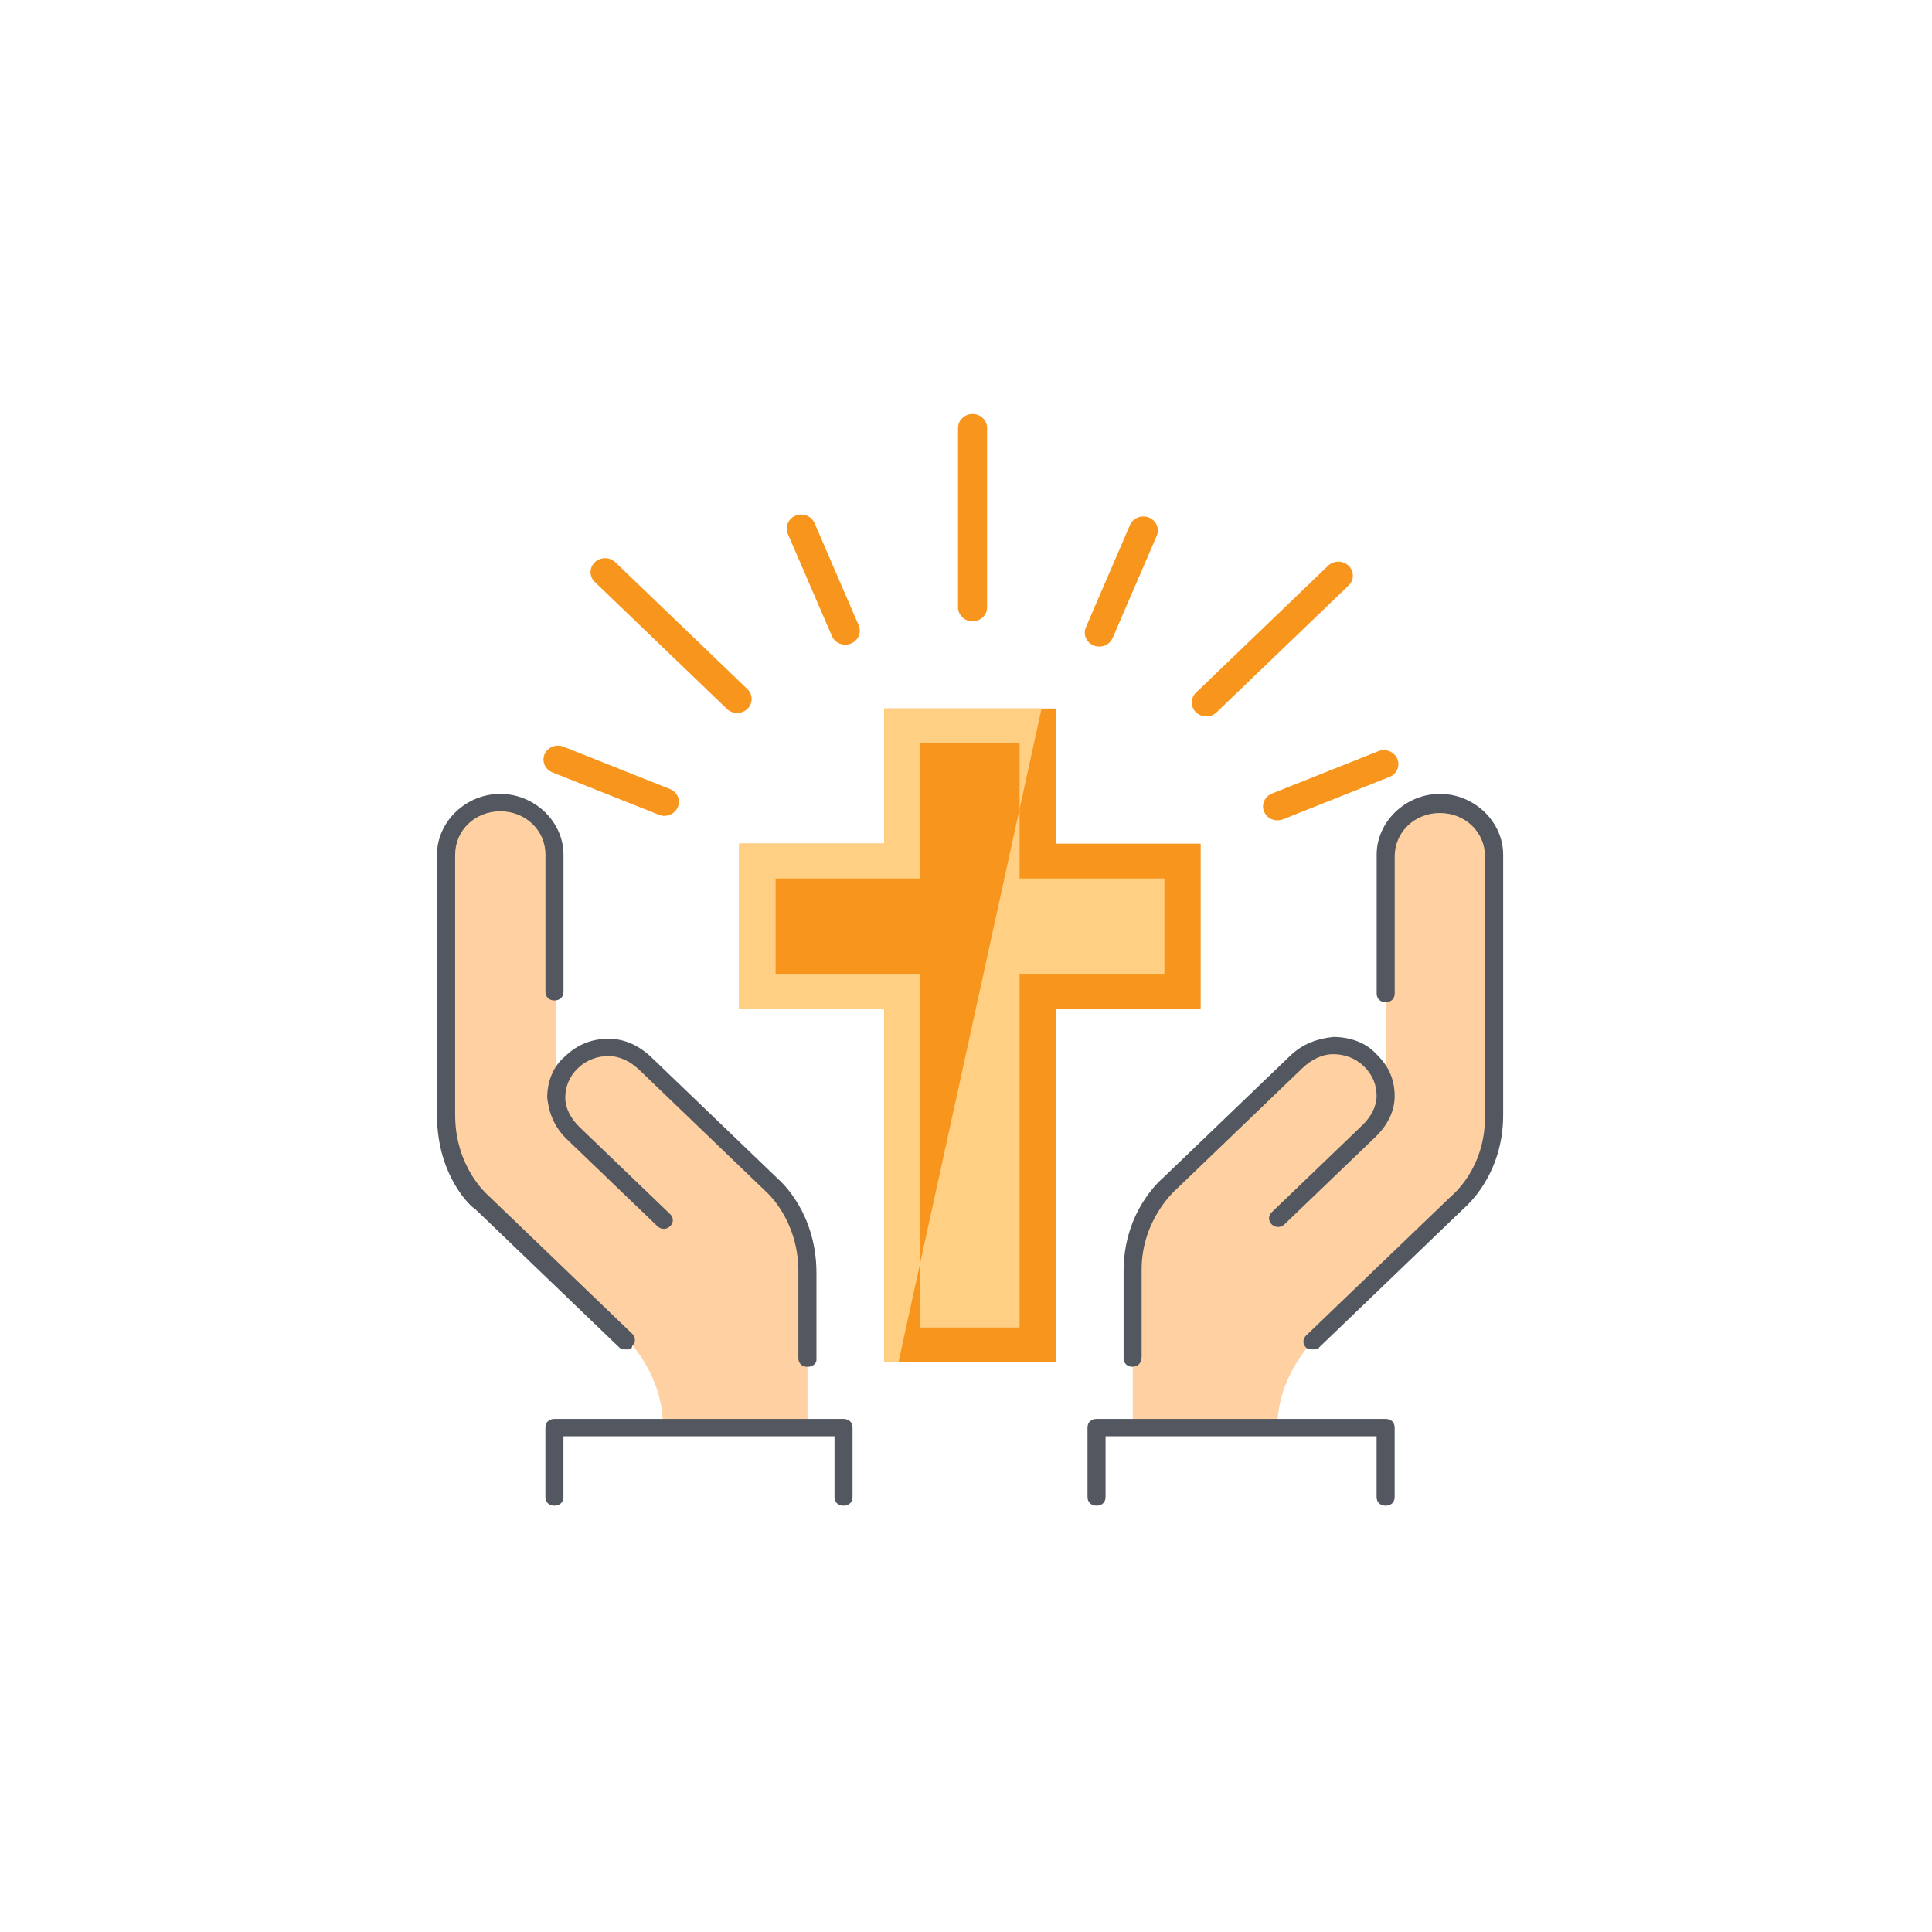 <svg width="84" height="84" viewBox="0 0 84 84" fill="none" xmlns="http://www.w3.org/2000/svg">
<g filter="url(#filter0_d_304_583)">
<ellipse cx="41.809" cy="42" rx="34.809" ry="35" fill="white"/>
</g>
<path d="M60.246 47.576V37.159C60.246 35.874 61.268 34.894 62.605 34.894C63.941 34.894 64.962 35.874 64.962 37.159V48.481C64.962 50.972 63.391 52.256 63.391 52.256L57.107 58.294C57.107 58.294 55.535 59.804 55.535 62.069H49.251V55.275C49.251 52.785 50.822 51.5 50.822 51.5L56.322 46.216C57.264 45.311 58.601 45.235 59.544 46.14C60.015 46.517 60.172 47.045 60.251 47.574L60.246 47.576ZM24.186 47.576C24.186 47.048 24.423 46.519 24.815 46.066C25.758 45.161 27.173 45.313 28.037 46.142L33.537 51.427C33.537 51.427 35.108 52.711 35.108 55.202V61.995H28.823C28.823 59.73 27.252 58.221 27.252 58.221L20.968 52.183C20.968 52.183 19.396 50.898 19.396 48.408V37.085C19.396 35.801 20.418 34.82 21.754 34.82C23.091 34.82 24.112 35.801 24.112 37.085L24.191 47.578L24.186 47.576Z" fill="#FED0A2"/>
<path d="M60.245 65.465C60.008 65.465 59.852 65.313 59.852 65.088V62.446H48.068V65.088C48.068 65.315 47.91 65.465 47.675 65.465C47.441 65.465 47.283 65.313 47.283 65.088V62.069C47.283 61.841 47.441 61.692 47.675 61.692H60.245C60.481 61.692 60.637 61.844 60.637 62.069V65.088C60.637 65.315 60.479 65.465 60.245 65.465ZM36.675 65.465C36.438 65.465 36.283 65.313 36.283 65.088V62.446H24.498V65.088C24.498 65.315 24.34 65.465 24.106 65.465C23.871 65.465 23.713 65.313 23.713 65.088V62.069C23.713 61.841 23.871 61.692 24.106 61.692H36.675C36.912 61.692 37.067 61.844 37.067 62.069V65.088C37.067 65.315 36.909 65.465 36.675 65.465ZM49.244 59.427C49.007 59.427 48.852 59.275 48.852 59.05V55.275C48.852 52.633 50.502 51.275 50.581 51.199L56.081 45.915C56.631 45.386 57.26 45.159 57.966 45.085C58.673 45.085 59.379 45.313 59.85 45.839C60.4 46.367 60.637 46.972 60.637 47.649C60.637 48.327 60.324 48.934 59.774 49.46L55.844 53.235C55.687 53.386 55.452 53.386 55.294 53.235C55.137 53.083 55.137 52.858 55.294 52.706L59.224 48.931C59.616 48.555 59.852 48.102 59.852 47.647C59.852 47.192 59.695 46.742 59.303 46.363C58.91 45.986 58.439 45.834 57.966 45.834C57.492 45.834 57.023 46.062 56.629 46.438L51.129 51.723C51.129 51.723 49.636 53.007 49.636 55.194V58.969C49.636 59.27 49.478 59.422 49.244 59.422V59.427ZM35.104 59.427C34.867 59.427 34.712 59.275 34.712 59.05V55.275C34.712 53.01 33.298 51.803 33.298 51.803L27.798 46.519C27.406 46.142 26.935 45.915 26.464 45.915C25.992 45.915 25.521 46.066 25.127 46.443C24.735 46.82 24.577 47.273 24.577 47.728C24.577 48.183 24.814 48.633 25.206 49.012L29.135 52.787C29.293 52.938 29.293 53.164 29.135 53.315C28.977 53.467 28.743 53.467 28.585 53.315L24.656 49.54C24.106 49.012 23.869 48.408 23.792 47.73C23.792 47.05 24.029 46.372 24.579 45.919C25.129 45.391 25.758 45.164 26.464 45.164C27.169 45.164 27.798 45.465 28.348 45.993L33.848 51.277C33.927 51.353 35.498 52.711 35.498 55.353V59.128C35.498 59.28 35.34 59.429 35.106 59.429L35.104 59.427ZM57.102 58.671C57.023 58.671 56.866 58.671 56.789 58.595C56.631 58.443 56.631 58.218 56.789 58.066L63.074 52.029C63.153 51.953 64.566 50.82 64.566 48.557V37.235C64.566 36.178 63.703 35.348 62.603 35.348C61.503 35.348 60.639 36.178 60.639 37.235V43.197C60.639 43.424 60.481 43.574 60.247 43.574C60.013 43.574 59.855 43.422 59.855 43.197V37.159C59.855 35.725 61.113 34.517 62.605 34.517C64.097 34.517 65.355 35.725 65.355 37.159V48.481C65.355 51.123 63.705 52.481 63.626 52.557L57.342 58.595C57.342 58.671 57.184 58.671 57.105 58.671H57.102ZM27.248 58.671C27.169 58.671 27.011 58.671 26.935 58.595L20.65 52.557C20.571 52.557 19 51.199 19 48.481V37.159C19 35.725 20.258 34.517 21.75 34.517C23.242 34.517 24.5 35.725 24.5 37.159V43.121C24.5 43.349 24.342 43.498 24.108 43.498C23.874 43.498 23.716 43.346 23.716 43.121V37.159C23.716 36.102 22.853 35.273 21.753 35.273C20.652 35.273 19.789 36.102 19.789 37.159V48.481C19.789 50.747 21.203 51.953 21.203 51.953L27.487 57.991C27.645 58.142 27.645 58.367 27.487 58.519C27.487 58.671 27.329 58.671 27.25 58.671H27.248Z" fill="#525760"/>
<path d="M51.416 37.439V43.097H45.119V58.477H39.229V43.097H32.932V37.439H39.229V31.564H45.119V37.439H51.416Z" fill="#F8951D"/>
<path d="M51.415 37.439V43.097H45.118V58.477H39.228L45.118 31.564V37.439H51.415Z" fill="#FFCF84"/>
<path d="M45.906 36.68V30.806H38.44V36.68H32.143V43.855H38.44V59.235H45.906V43.855H52.203V36.68H45.906ZM50.627 42.339H44.33V57.718H40.018V42.339H33.721V38.194H40.018V32.32H44.33V38.194H50.627V42.339Z" fill="#F8951D"/>
<path d="M42.286 27.014C41.938 27.014 41.654 26.742 41.654 26.408V18.607C41.654 18.273 41.938 18 42.286 18C42.633 18 42.917 18.273 42.917 18.607V26.408C42.917 26.742 42.633 27.014 42.286 27.014Z" fill="#F8951D"/>
<path d="M52.448 31.149C52.288 31.149 52.125 31.09 52.001 30.972C51.755 30.735 51.755 30.351 52.001 30.114L57.743 24.597C57.99 24.36 58.39 24.36 58.636 24.597C58.883 24.834 58.883 25.218 58.636 25.455L52.894 30.972C52.771 31.09 52.611 31.149 52.448 31.149Z" fill="#F8951D"/>
<path d="M32.049 30.998C31.889 30.998 31.726 30.939 31.603 30.82L25.861 25.303C25.614 25.067 25.614 24.683 25.861 24.446C26.107 24.209 26.507 24.209 26.754 24.446L32.496 29.962C32.742 30.199 32.742 30.583 32.496 30.82C32.372 30.939 32.212 30.998 32.049 30.998Z" fill="#F8951D"/>
<path d="M36.752 28.028C36.505 28.028 36.268 27.889 36.17 27.654L34.253 23.211C34.12 22.903 34.273 22.547 34.594 22.419C34.914 22.291 35.284 22.438 35.417 22.746L37.334 27.189C37.467 27.497 37.314 27.853 36.993 27.981C36.914 28.012 36.833 28.028 36.752 28.028Z" fill="#F8951D"/>
<path d="M55.544 35.668C55.298 35.668 55.061 35.529 54.962 35.294C54.829 34.983 54.982 34.63 55.303 34.502L59.927 32.661C60.248 32.533 60.618 32.68 60.751 32.988C60.884 33.299 60.731 33.652 60.411 33.78L55.786 35.621C55.707 35.652 55.626 35.666 55.544 35.666V35.668Z" fill="#F8951D"/>
<path d="M47.794 28.111C47.713 28.111 47.632 28.097 47.553 28.064C47.232 27.936 47.079 27.581 47.212 27.273L49.129 22.829C49.262 22.519 49.632 22.374 49.952 22.502C50.273 22.63 50.426 22.986 50.293 23.294L48.376 27.737C48.275 27.969 48.041 28.111 47.794 28.111Z" fill="#F8951D"/>
<path d="M28.885 35.472C28.804 35.472 28.722 35.457 28.643 35.424L24.019 33.583C23.696 33.455 23.543 33.099 23.678 32.791C23.812 32.483 24.182 32.337 24.502 32.465L29.127 34.306C29.45 34.434 29.603 34.789 29.467 35.097C29.366 35.329 29.132 35.472 28.885 35.472Z" fill="#F8951D"/>
<path d="M44.329 35.168V32.32H40.018V38.194H33.721V42.339H40.018V54.87L39.063 59.233H38.441V43.853H32.145V36.678H38.441V30.803H45.286L44.331 35.166L44.329 35.168Z" fill="#FFCF84"/>
<defs>
<filter id="filter0_d_304_583" x="0" y="0" width="83.617" height="84" filterUnits="userSpaceOnUse" color-interpolation-filters="sRGB">
<feFlood flood-opacity="0" result="BackgroundImageFix"/>
<feColorMatrix in="SourceAlpha" type="matrix" values="0 0 0 0 0 0 0 0 0 0 0 0 0 0 0 0 0 0 127 0" result="hardAlpha"/>
<feMorphology radius="1" operator="dilate" in="SourceAlpha" result="effect1_dropShadow_304_583"/>
<feOffset/>
<feGaussianBlur stdDeviation="3"/>
<feComposite in2="hardAlpha" operator="out"/>
<feColorMatrix type="matrix" values="0 0 0 0 1 0 0 0 0 0.916 0 0 0 0 0.832 0 0 0 1 0"/>
<feBlend mode="normal" in2="BackgroundImageFix" result="effect1_dropShadow_304_583"/>
<feBlend mode="normal" in="SourceGraphic" in2="effect1_dropShadow_304_583" result="shape"/>
</filter>
</defs>
</svg>
